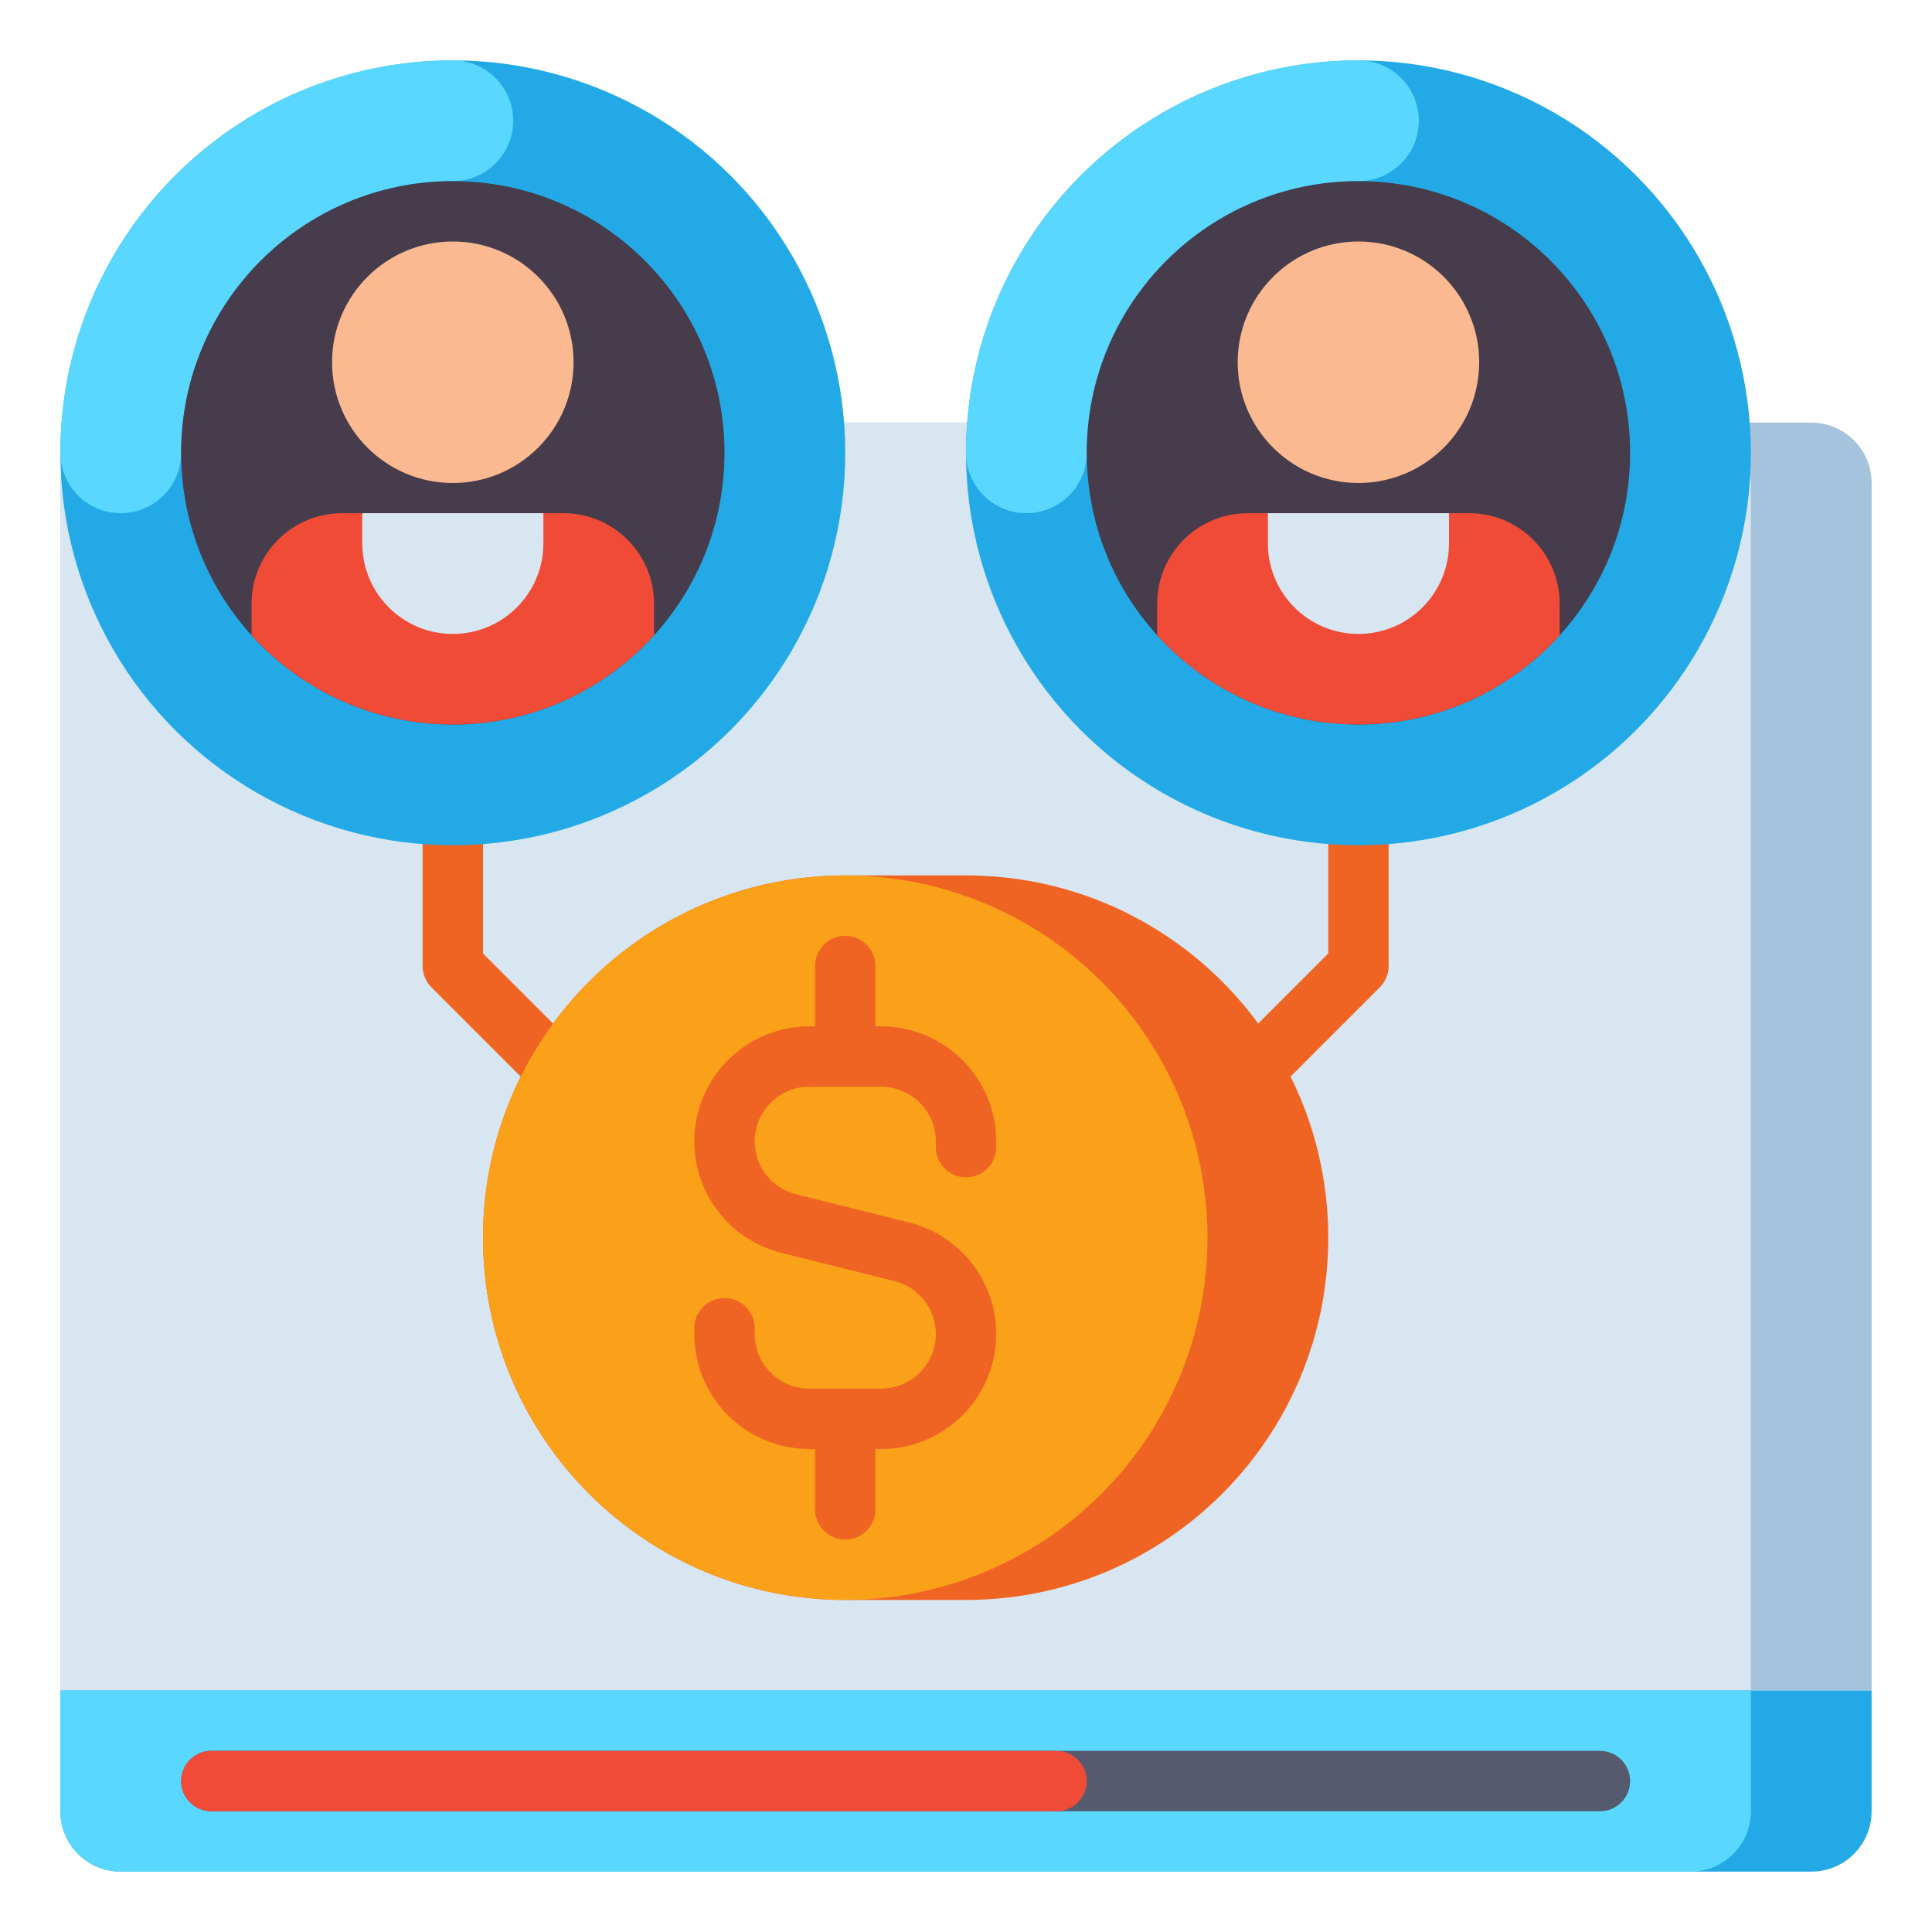 <svg id="Layer_1" enable-background="new 0 0 512 512" height="512" viewBox="0 0 512 512" width="512" xmlns="http://www.w3.org/2000/svg"><g><g><path d="m496 448h-480v-320c0-8.837 7.163-16 16-16h448c8.837 0 16 7.163 16 16z" fill="#a5c3dc"/></g><g><path d="m464 448h-448v-320c0-8.837 7.163-16 16-16h416c8.837 0 16 7.163 16 16z" fill="#d7e6f0"/></g><g><path d="m224 368c-2.047 0-4.095-.781-5.657-2.343l-104-104c-1.5-1.5-2.343-3.535-2.343-5.657v-32c0-4.418 3.582-8 8-8s8 3.582 8 8v28.687l101.657 101.657c3.125 3.124 3.125 8.189 0 11.313-1.562 1.562-3.61 2.343-5.657 2.343z" fill="#f06423"/></g><g><path d="m256 368c-2.047 0-4.095-.781-5.657-2.343-3.125-3.124-3.125-8.189 0-11.313l101.657-101.657v-28.687c0-4.418 3.582-8 8-8s8 3.582 8 8v32c0 2.122-.843 4.157-2.343 5.657l-104 104c-1.562 1.562-3.61 2.343-5.657 2.343z" fill="#f06423"/></g><g><path d="m496 448h-480v32c0 8.837 7.163 16 16 16h448c8.837 0 16-7.163 16-16z" fill="#23aae6"/></g><g><path d="m464 448h-448v32c0 8.837 7.163 16 16 16h416c8.837 0 16-7.163 16-16z" fill="#5ad7ff"/></g><g><path d="m424 480h-368c-4.418 0-8-3.582-8-8 0-4.418 3.582-8 8-8h368c4.418 0 8 3.582 8 8 0 4.418-3.582 8-8 8z" fill="#555a6e"/></g><g><path d="m280 480h-224c-4.418 0-8-3.582-8-8 0-4.418 3.582-8 8-8h224c4.418 0 8 3.582 8 8 0 4.418-3.582 8-8 8z" fill="#f04b37"/></g><g><g><circle cx="360" cy="120" fill="#23aae6" r="104"/></g><g><path d="m272 136c-8.836 0-16-7.164-16-16 0-57.346 46.654-104 104-104 8.836 0 16 7.164 16 16s-7.164 16-16 16c-39.701 0-72 32.299-72 72 0 8.836-7.164 16-16 16z" fill="#5ad7ff"/></g><g><circle cx="360" cy="120" fill="#463c4b" r="72"/></g><g><path d="m413.333 160c0-13.255-10.745-24-24-24h-58.667c-13.255 0-24 10.745-24 24v8.368c13.173 14.516 32.188 23.632 53.334 23.632s40.161-9.116 53.333-23.632z" fill="#f04b37"/></g><g><path d="m360 168c-13.255 0-24-10.745-24-24v-8h48v8c0 13.255-10.745 24-24 24z" fill="#d7e6f0"/></g><g><circle cx="360" cy="96" fill="#fab991" r="32"/></g></g><g><g><circle cx="120" cy="120" fill="#23aae6" r="104"/></g><g><path d="m32 136c-8.836 0-16-7.164-16-16 0-57.346 46.654-104 104-104 8.836 0 16 7.164 16 16s-7.164 16-16 16c-39.701 0-72 32.299-72 72 0 8.836-7.164 16-16 16z" fill="#5ad7ff"/></g><g><circle cx="120" cy="120" fill="#463c4b" r="72"/></g><g><path d="m173.333 160c0-13.255-10.745-24-24-24h-58.666c-13.255 0-24 10.745-24 24v8.368c13.172 14.516 32.187 23.632 53.333 23.632s40.161-9.116 53.333-23.632z" fill="#f04b37"/></g><g><path d="m120 168c-13.255 0-24-10.745-24-24v-8h48v8c0 13.255-10.745 24-24 24z" fill="#d7e6f0"/></g><g><circle cx="120" cy="96" fill="#fab991" r="32"/></g></g><g><g><path d="m256 424h-32c-53.019 0-96-42.981-96-96 0-53.019 42.981-96 96-96h32c53.019 0 96 42.981 96 96 0 53.019-42.981 96-96 96z" fill="#f06423"/></g><g><circle cx="224" cy="328" fill="#faa019" r="96"/></g><path d="m256 312c4.418 0 8-3.582 8-8v-1.538c0-16.797-13.665-30.462-30.462-30.462h-1.538v-16c0-4.418-3.582-8-8-8s-8 3.582-8 8v16h-1.538c-16.797 0-30.462 13.665-30.462 30.462 0 14.004 9.488 26.157 23.074 29.553l29.972 7.493c6.45 1.612 10.954 7.382 10.954 14.03 0 7.974-6.488 14.462-14.462 14.462h-19.076c-7.974 0-14.462-6.488-14.462-14.462v-1.538c0-4.418-3.582-8-8-8s-8 3.582-8 8v1.538c0 16.797 13.665 30.462 30.462 30.462h1.538v16c0 4.418 3.582 8 8 8s8-3.582 8-8v-16h1.538c16.797 0 30.462-13.665 30.462-30.462 0-14.004-9.488-26.157-23.074-29.553l-29.972-7.493c-6.45-1.612-10.954-7.382-10.954-14.03 0-7.974 6.488-14.462 14.462-14.462h19.076c7.974 0 14.462 6.488 14.462 14.462v1.538c0 4.418 3.582 8 8 8z" fill="#f06423"/></g></g></svg>